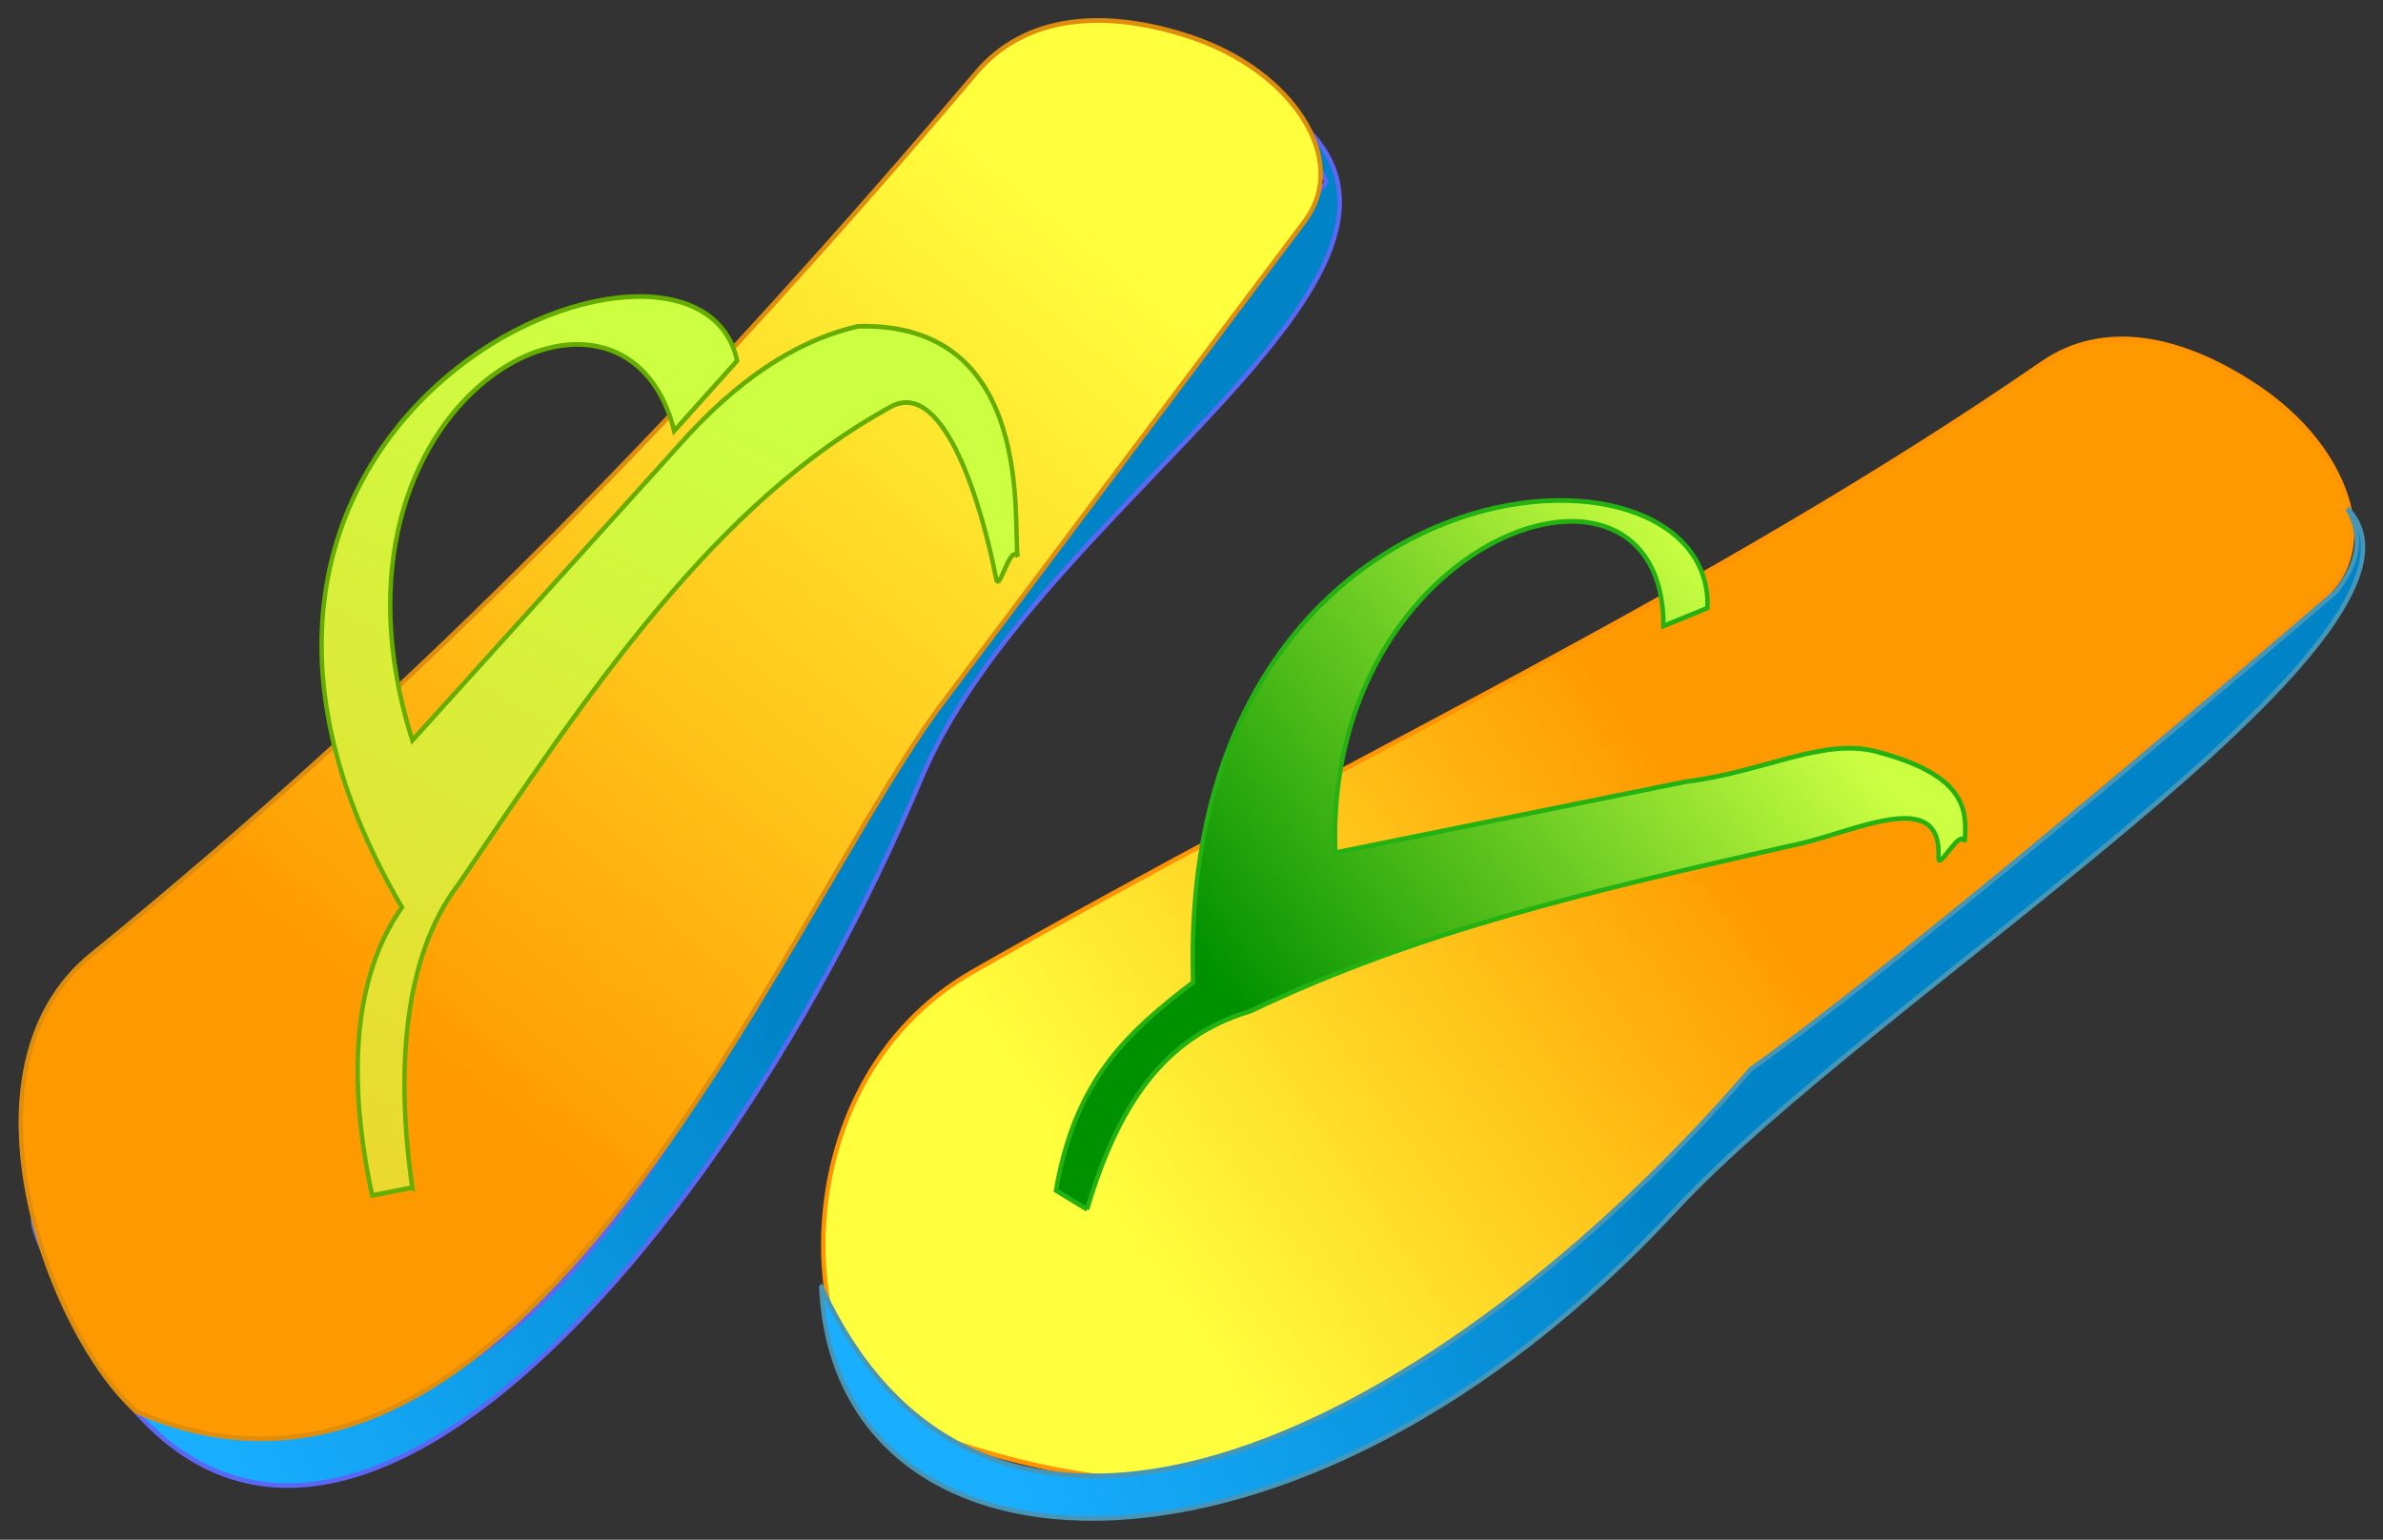 <?xml version="1.0" encoding="UTF-8" standalone="no"?>
<!-- Created with Inkscape (http://www.inkscape.org/) -->

<svg
   xmlns:dc="http://purl.org/dc/elements/1.1/"
   xmlns:cc="http://creativecommons.org/ns#"
   xmlns:rdf="http://www.w3.org/1999/02/22-rdf-syntax-ns#"
   xmlns:svg="http://www.w3.org/2000/svg"
   xmlns="http://www.w3.org/2000/svg"
   xmlns:xlink="http://www.w3.org/1999/xlink"
   xmlns:sodipodi="http://sodipodi.sourceforge.net/DTD/sodipodi-0.dtd"
   xmlns:inkscape="http://www.inkscape.org/namespaces/inkscape"
   id="svg3078"
   sodipodi:docname="beach_flip_flops.svg"
   viewBox="0 0 521.319 336.925"
   version="1.1"
   inkscape:version="0.91 r13725"
   width="521.319"
   height="336.925">
  <rect x="0" y="0" width="521.319" height="336.925" fill="#333333" stroke="none"/>
  <title
     id="title3988">flipflops</title>
  <defs
     id="defs3080">
    <linearGradient
       id="linearGradient3130"
       inkscape:collect="always">
      <stop
         id="stop3132"
         style="stop-color:#19aeff"
         offset="0" />
      <stop
         id="stop3134"
         style="stop-color:#0084c8"
         offset="1" />
    </linearGradient>
    <linearGradient
       id="linearGradient3122"
       inkscape:collect="always">
      <stop
         id="stop3124"
         style="stop-color:#ff9900"
         offset="0" />
      <stop
         id="stop3126"
         style="stop-color:#ffff3e"
         offset="1" />
    </linearGradient>
    <linearGradient
       id="linearGradient3964"
       y2="86.312"
       xlink:href="#linearGradient3130"
       gradientUnits="userSpaceOnUse"
       x2="112.3"
       gradientTransform="matrix(0.498,0,0,0.48,191.5,222.32)"
       y1="157.3"
       x1="-148.44"
       inkscape:collect="always" />
    <linearGradient
       id="linearGradient3966"
       y2="-186.36"
       xlink:href="#linearGradient3122"
       gradientUnits="userSpaceOnUse"
       x2="303.62"
       gradientTransform="matrix(0.5,0,0,0.5,190.65,226.61)"
       y1="52.827"
       x1="-13.345"
       inkscape:collect="always" />
    <linearGradient
       id="linearGradient3968"
       y2="224.11"
       gradientUnits="userSpaceOnUse"
       x2="-190.28"
       gradientTransform="matrix(0.5,0,0,0.5,190.65,226.61)"
       y1="-165.39"
       x1="160.06"
       inkscape:collect="always">
      <stop
         id="stop3978"
         style="stop-color:#ccff42"
         offset="0" />
      <stop
         id="stop3980"
         style="stop-color:#ffc022"
         offset="1" />
    </linearGradient>
    <linearGradient
       id="linearGradient3970"
       y2="70.823"
       xlink:href="#linearGradient3122"
       gradientUnits="userSpaceOnUse"
       x2="-72.284"
       gradientTransform="matrix(0.5,0,0,0.5,317.14,287.28)"
       y1="-87.943"
       x1="145.86"
       inkscape:collect="always" />
    <linearGradient
       id="linearGradient3972"
       y2="-11.787"
       gradientUnits="userSpaceOnUse"
       x2="-24.525"
       gradientTransform="matrix(0.5,0,0,0.5,317.14,287.28)"
       y1="-165.39"
       x1="160.06"
       inkscape:collect="always">
      <stop
         id="stop3116"
         style="stop-color:#ccff42"
         offset="0" />
      <stop
         id="stop3118"
         style="stop-color:#009100"
         offset="1" />
    </linearGradient>
    <linearGradient
       id="linearGradient3974"
       y2="86.312"
       xlink:href="#linearGradient3130"
       gradientUnits="userSpaceOnUse"
       x2="112.3"
       gradientTransform="matrix(0.541,0,0,0.456,320.43,282.79)"
       y1="171.47"
       x1="-125.78"
       inkscape:collect="always" />
  </defs>
  <sodipodi:namedview
     id="base"
     bordercolor="#666666"
     inkscape:pageshadow="2"
     inkscape:window-y="-3"
     pagecolor="#ffffff"
     inkscape:window-height="979"
     inkscape:window-maximized="0"
     inkscape:zoom="0.96"
     inkscape:window-x="75"
     showgrid="false"
     borderopacity="1.0"
     inkscape:current-layer="layer1"
     inkscape:cx="203.38188"
     inkscape:cy="138.55154"
     inkscape:window-width="1076"
     inkscape:pageopacity="0.0"
     inkscape:document-units="px"
     fit-margin-top="4"
     fit-margin-left="4"
     fit-margin-right="4"
     fit-margin-bottom="4" />
  <g
     id="layer1"
     inkscape:label="Layer 1"
     inkscape:groupmode="layer"
     transform="translate(-53.974,-73.123)">
    <g
       id="g4159">
      <g
         transform="matrix(1.147,0,0,1.22,-13.977,-36.333)"
         id="g3954">
        <path
           d="m 448.8,154.89 c -63.629,41.235 -133.61,71.286 -203.94,109.07 -38.29,20.57 -33.39,73.837 -12.908,81.319 98.222,35.883 125.53,-32.991 165.87,-63.894 l 104.55,-84.546 c 11.064,-8.947 4.594,-26.695 -12.262,-37.433 -14.89,-9.484 -29.749,-12.007 -41.305,-4.518 z"
           inkscape:connector-curvature="0"
           style="fill:url(#linearGradient3970);stroke:#ff9300;stroke-width:0.845"
           sodipodi:nodetypes="ssscsss"
           id="path3928" />
        <path
           d="m 266.57,306.63 -5.919,-3.384 c 3.607,-19.456 12.999,-27.926 26.157,-37.353 -3.238,-95.741 99.462,-101.69 98.099,-67.121 l -8.39,3.227 c 0.118,-37.309 -64.83,-16.565 -62.603,40.66 l 66.743,-12.724 c 14.815,-1.69 26.237,-7.938 36.409,-5.43 17.299,4.264 17.375,10.546 16.891,16.219 -0.807,-2.716 -5.155,5.579 -4.994,2.721 0.742,-13.134 -17.152,-3.95 -28.124,-2.049 -37.388,7.982 -70.698,15.118 -103.06,29.661 -16.688,4.657 -25.321,16.998 -31.209,35.573 z"
           inkscape:connector-curvature="0"
           style="fill:url(#linearGradient3972);stroke:#24b112;stroke-width:0.845"
           sodipodi:nodetypes="cccccccscsccc"
           id="path3932" />
        <path
           d="m 215.89,320.55 c 2.656,55.896 90.97,59.197 162.81,-13.797 37.64,-38.27 150.91,-103.63 128.27,-125.83 3.126,4.996 2.091,9.992 -2.286,14.988 0,0 -77.562,62.881 -111.52,85.582 -58.9,64.253 -144.72,105.61 -177.27,39.054 z"
           inkscape:connector-curvature="0"
           style="fill:url(#linearGradient3974);stroke:#4696b7;stroke-width:0.845"
           sodipodi:nodetypes="cccccc"
           id="path3946" />
      </g>
      <g
         transform="matrix(1.108,-0.316,0.297,1.179,-117.53,79.784)"
         id="g3959">
        <path
           inkscape:connector-curvature="0"
           style="fill:url(#linearGradient3964);stroke:#5a68f5;stroke-width:0.845"
           sodipodi:nodetypes="ccccccc"
           d="m 95.764,245.8 c 7.786,114.04 120.07,46.08 183.77,-32.24 33.34,-41.03 125.94,-60.01 99.6,-95.47 l 2.57,12.399 c 0,0 -67.716,46.119 -98.951,70.052 -49.759,41.959 -99.032,119.92 -164.49,86.17 -19.891,-10.42 -25.14,-41.39 -22.496,-40.91 z"
           id="path3112" />
        <path
           inkscape:connector-curvature="0"
           style="fill:url(#linearGradient3966);stroke:#df8d0c;stroke-width:0.845"
           sodipodi:nodetypes="ssccsss"
           d="m 322.3,94.221 c -63.62,41.239 -130.1,78.709 -203.94,109.07 -31.191,12.826 -25.407,63.451 -12.908,81.319 63.037,47.789 139.73,-51.062 180.06,-81.965 l 90.355,-66.475 c 11.461,-8.432 4.594,-26.695 -12.262,-37.433 C 348.715,89.253 333.856,86.73 322.3,94.219 Z"
           id="path3110" />
        <path
           inkscape:connector-curvature="0"
           style="fill:url(#linearGradient3968);stroke:#65ae00;stroke-width:0.845"
           sodipodi:nodetypes="cccccccccsccc"
           d="m 166.64,259.44 -7.745,-0.645 c 0.769,-21.004 6.423,-38.658 18.844,-48.404 -30.344,-100.26 88.491,-112.66 87.128,-78.092 l -14.844,9.036 c 0.118,-37.309 -66.655,-23.867 -62.603,40.66 l 65.184,-39.369 c 13.902,-8.079 25.678,-10.842 36.142,-10.326 33.138,8.008 19.2,42.086 18.716,47.759 -0.807,-2.716 -5.155,5.579 -4.994,2.721 0.742,-13.134 -0.169,-36.892 -11.141,-34.99 -37.388,7.982 -69.609,34.904 -101.97,61.312 -14.04,10.094 -20.449,30.156 -22.716,50.34 z"
           id="path3108" />
      </g>
    </g>
  </g>
</svg>
